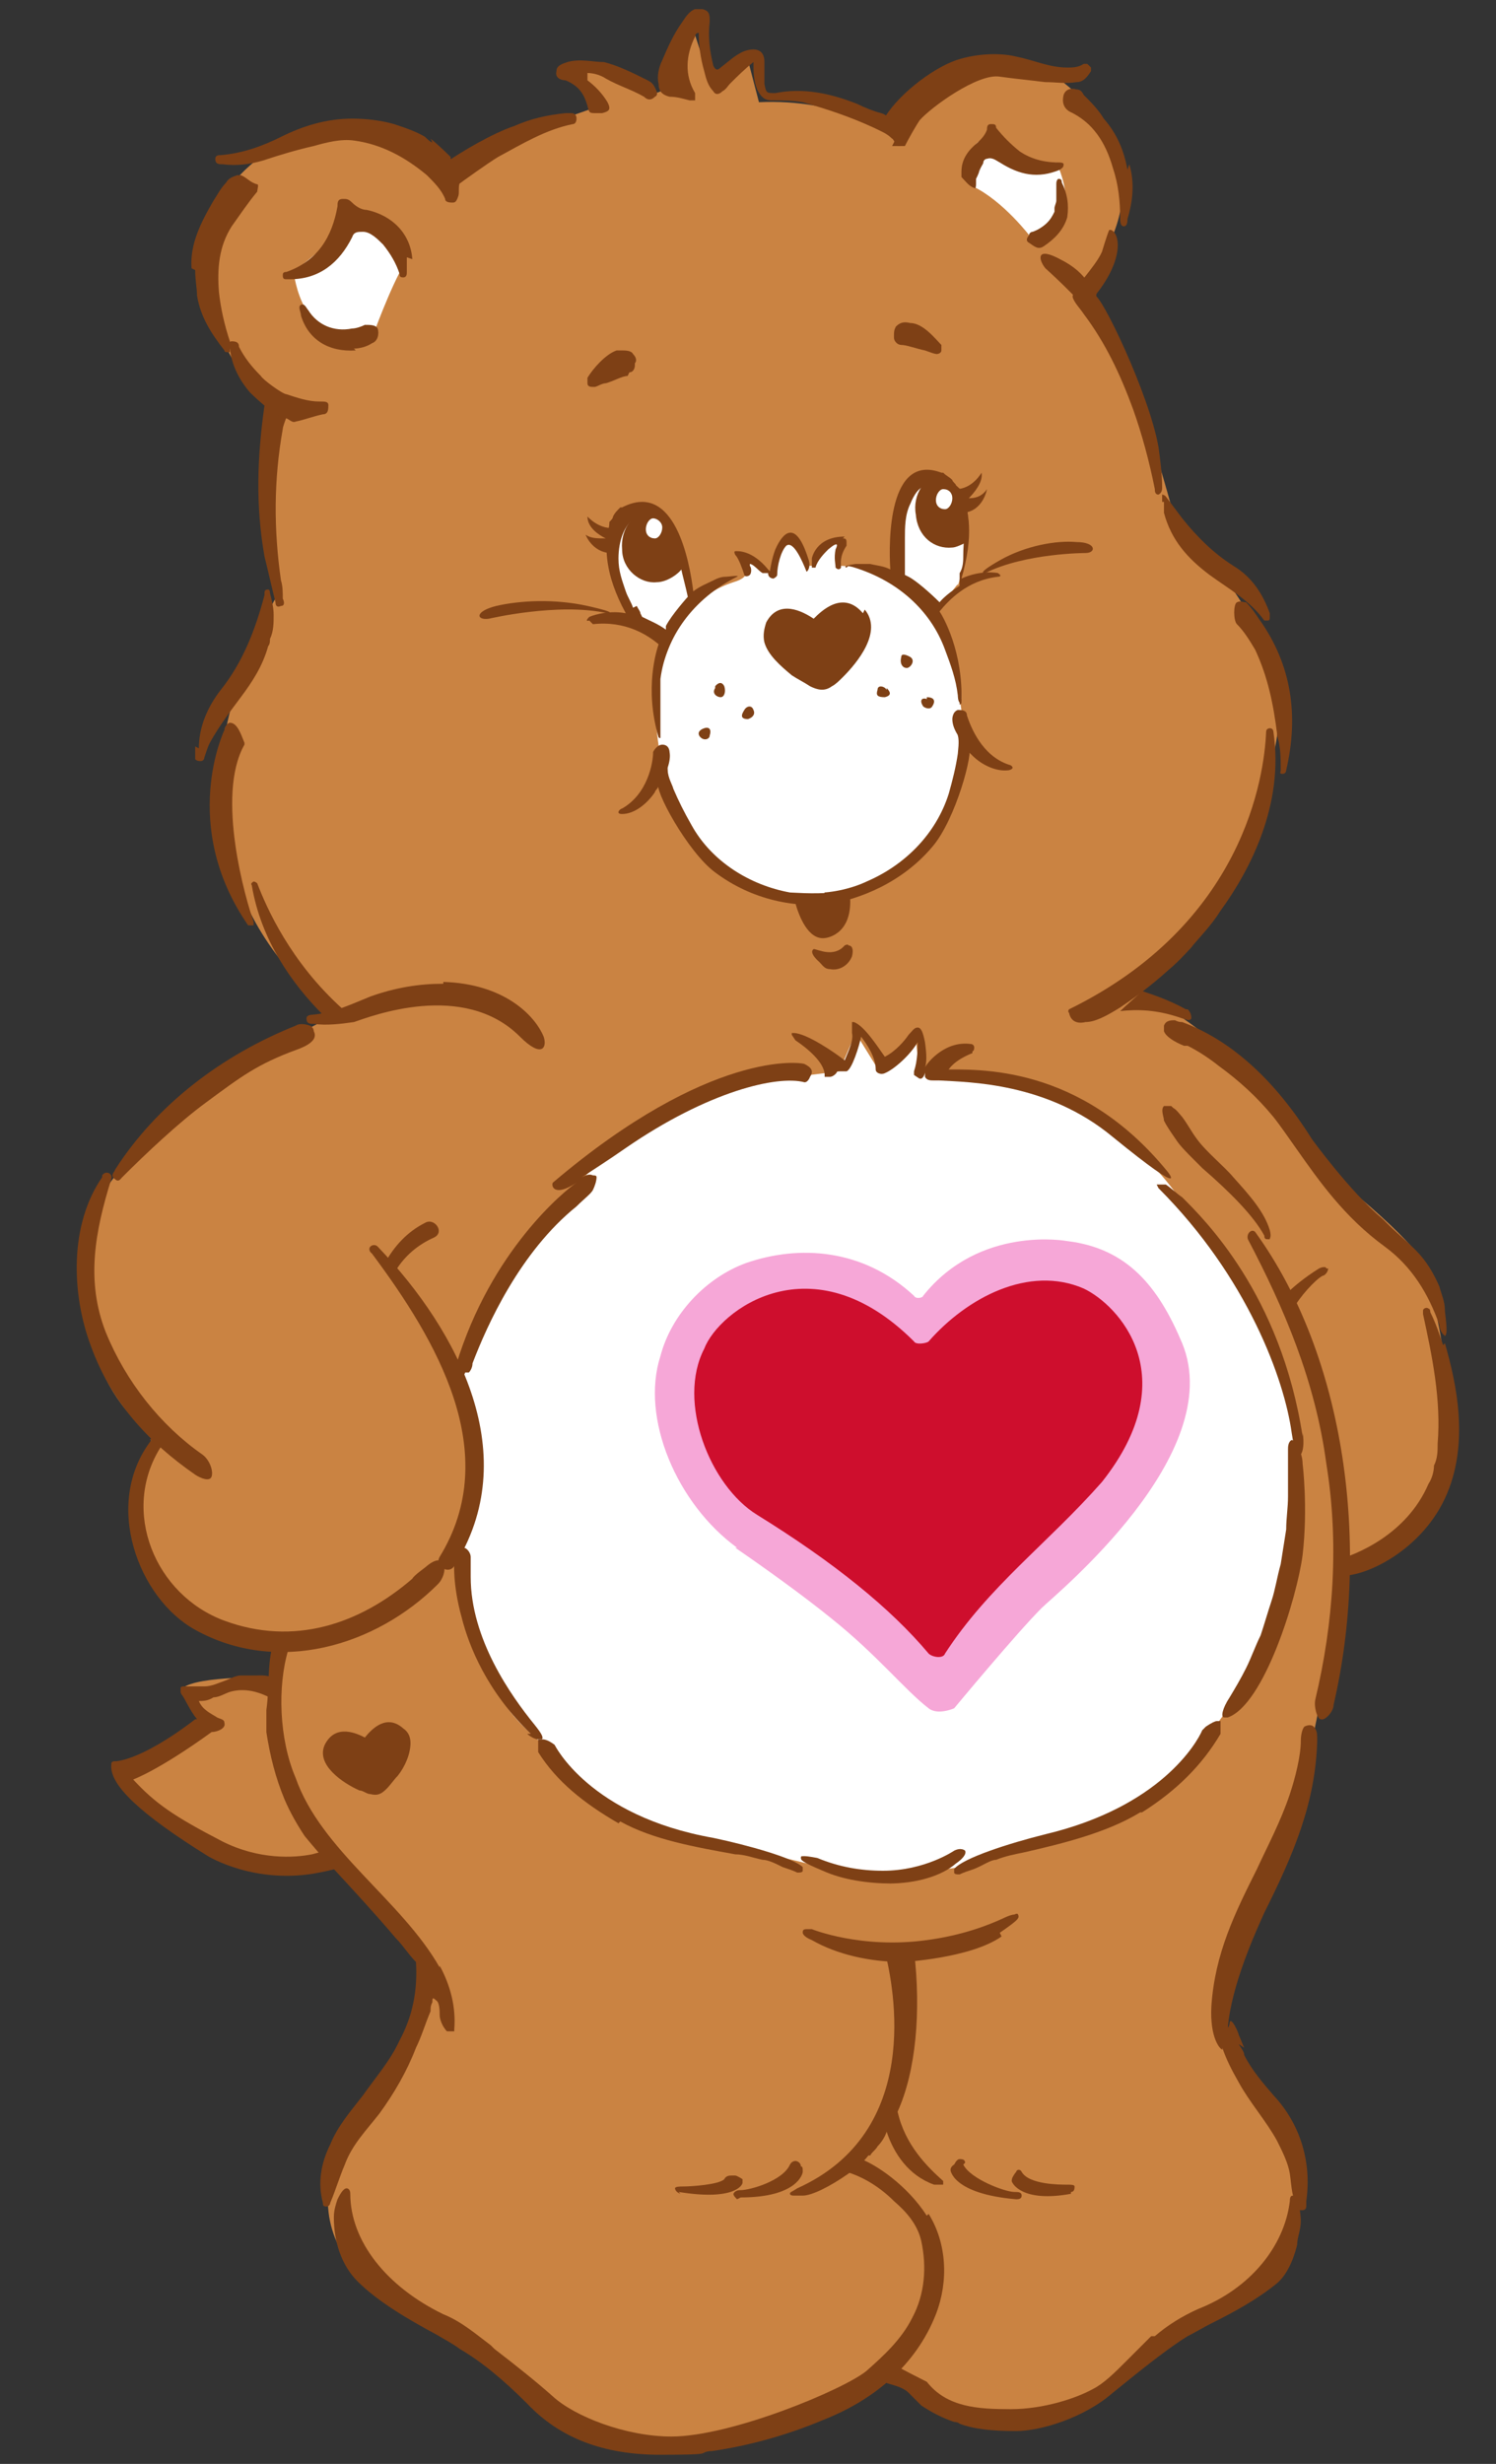 <?xml version="1.0" encoding="UTF-8"?>
<svg id="_レイヤー_1" data-name="レイヤー_1" xmlns="http://www.w3.org/2000/svg" version="1.1" viewBox="0 0 82 135">
  <rect x="0" y="0" width="82" height="135" fill="#333333" stroke="none"/>
  <!-- Generator: Adobe Illustrator 29.0.0, SVG Export Plug-In . SVG Version: 2.1.0 Build 186)  -->
  <defs>
    <style>
      .st0 {
        fill: #ce0e2d;
      }

      .st1 {
        fill: #fff;
      }

      .st2 {
        fill: #7e4015;
      }

      .st3 {
        fill: #f6a7d7;
      }

      .st4 {
        fill: #ca8342;
      }
    </style>
  </defs>
  <path class="st4" d="M78.1,69.3s-.4-1.2-5.3-5.1c0,0-2.1-4.7-6.5-7.3-1.9-1.6-4.1-2.7-4.3-2.7,0,0,7.7-6.2,8.2-15.8,0,0,.4-3.1-5.9-10.3,0,0-3.2-12-5.1-12.4,0,0,6.2-6.2-1.6-11.7,0,0-6.1-2.3-8.3,2.2l-.8,1s-2.5-1.8-6.9-1.6l-.6-2.3-1.9,1.7-1.3-4s-1.8,2.5-1.4,3.8c0,0-.2.5-1.1.2-.9-.3-3.5-1.6-4.3-1.1,0,0,1.6,1,1.6,2,0,0-6.9,2.3-8,3.7,0,0-7.9-6.8-13.3,2.5,0,0-.8,7.2,3.9,10.2,0,0-1.4,4.4,0,10.3,0,0-1.4,2.4-2.4,5.7-1.3,4.2-1.5,11.7,5.6,17.3-3.5,1.7-14.7,7.7-14.1,14.5,0,0,.4,6.1,4.1,8.5,0,0-4.2,9.8,6.9,11l-.3,2.3s-4.2-.1-5,.6l1.5,1.6-5.3,3s5.8,7.4,11.9,4.5c0,0,4.1,3.6,5.2,6.5.7,1.9-.7,4.4-2.6,6.7,0,0-6,5.6-.2,10.7,0,0,8.7,4.6,10.5,7.5,0,0,7.3,3.8,17.2-3,0,0,3.2,1.7,5.4,2.2,0,0,5.8.9,9.1-3.2,0,0,7.5-3.5,7.9-6.2.4-2.6,2.7-4.1-3.1-10.2,0,0-2.3-1.6,3.7-13l.7-4.1s1.6-7.6,1.7-9.9c0,0,8.9-.8,4.5-16.1Z"/>
  <g>
    <path class="st1" d="M19.3,12.3s-2,1.6-3.2,2.6c0,0,.4,4.4,4.3,3.6,0,0,1-2.8,1.8-4.1,0,0-1.1-3.3-2.9-2.2Z"/>
    <path class="st1" d="M53.3,10.1c-.5-.6-.4-2.5,1.1-2.6,0,0,1.4,2,3.5,1.4,0,0,1.8,3.5-1.4,4.1,0,0-1.5-2-3.2-2.8Z"/>
    <path class="st1" d="M71.1,78.8c-.1-3-2.4-8.3-5.1-11.4-1.3-1.5-1.9-2.9-4-4.6-6.2-5-11.2-4-11.2-4h-.4c0,.1-.2-1.9-.2-1.9l-2,1.8-1.3-2.1-.9,2.1-1.6.2-1.7-.2c-5.2,1-8.4,3.6-10.8,5.9-3,2.9-4.4,5.5-4.4,5.5-1.1,1.6-2.1,3.2-2.2,5.5,0,1.6.7,3.7.7,5.5,0,1.4-.6,2.8-.6,4.1,0,2.6.7,5.2,1.9,7.5.9,1.8,2.1,2.4,3.3,3.7,3.6,3.9,9,4.7,9,4.7,0,0,4.8.9,6.3,1.5.7.2,2.1,0,3.2.2,1.3,0,2.3-.4,3.7-.5,2.6-.8,5.4-1.7,5.4-1.7,4.6-1.1,6.1-3.2,7.4-4.8,1.5-1.7,2.3-3.1,2.3-3.1.7-1.5,2-4,2.4-5.9.9-3.9.7-8,.7-8Z"/>
  </g>
  <g>
    <path class="st3" d="M40.3,84.8c1.6,1.1,3.7,2.6,5.3,3.9,2.5,2,4,3.9,5.3,4.9.5.4,1.4,0,1.4,0,0,0,3.4-4.1,4.8-5.5.7-.7,10.2-8.4,7.7-14.5-1.3-3.1-3-5.2-6.3-5.6,0,0-4.8-.9-7.9,3,0,.1-.4.2-.5,0-2.8-2.6-6.3-2.8-9.2-1.8-2.2.8-4.1,2.8-4.7,5.1-1.1,3.4.9,8.1,4.2,10.5Z"/>
    <path class="st0" d="M38.6,73.9c-1.5,2.9.3,7.5,2.9,9.1,4.2,2.6,7.3,5.1,9.4,7.6.2.2.8.3.9,0,2.4-3.7,5.6-6,8.6-9.4,4.6-5.8.9-9.7-1-10.6-3-1.3-6.4.5-8.5,2.9-.1.1-.7.2-.8,0-5.6-5.6-10.7-1.7-11.5.4Z"/>
  </g>
  <path class="st2" d="M17.8,95.6c-.5,1.1,1,2.1,1.9,2.5.2,0,.4.2.6.2.4.1.6,0,.9-.3.2-.2.4-.5.6-.7.4-.5.7-1.2.7-1.8,0-.3-.1-.6-.4-.8-.9-.8-1.7,0-2.1.5-.4-.2-1.6-.8-2.2.4Z"/>
  <g>
    <path class="st2" d="M10.9,41c0-1.2.5-2.3,1.2-3.2,1.2-1.5,1.9-3.3,2.4-5.2,0,0,0,0,0-.1,0-.1,0-.2.2-.2.1,0,.1.2.1.2.1.4.2.8.2,1.2,0,.4,0,.9-.2,1.3,0,.1,0,.3-.1.4-.3,1.1-.9,2-1.5,2.8-.6.8-1.2,1.6-1.7,2.5-.1.2-.2.5-.3.8,0,0,0,.2-.2.2-.1,0-.2,0-.3-.1,0-.2,0-.5,0-.7Z"/>
    <path class="st2" d="M48.9,8c.1,0,.3,0,.4,0,0,0,.1,0,.2-.1,0-.2,0-.3.1-.5-.4-.5-.9-1.1-1.3-1.2-.4-.1-.9-.3-1.3-.5-1.5-.6-3-.9-4.5-.6-.5,0-.5,0-.6-.5,0-.4,0-.8,0-1.2,0-.7-.5-.8-1.1-.6-.5.2-.9.6-1.3.9-.2.2-.3.1-.4-.1-.2-.8-.3-1.6-.2-2.4,0-.4,0-.6-.4-.7-.1,0-.3,0-.4,0-.3.1-.5.4-.7.7-.5.7-.8,1.4-1.1,2.1-.2.4-.3.9-.2,1.3,0,.4.2.6.6.7.4,0,.7.1,1.1.2.1,0,.2,0,.3,0,0-.1,0-.2,0-.4-.6-1-.5-2.1,0-3.1,0,0,0-.2.2-.2,0,.7.1,1.4.3,2.1.1.4.2.8.5,1.1.1.2.3.2.5,0,.2-.1.3-.3.4-.4.4-.4.8-.8,1.3-1.2,0,.5,0,1,.2,1.5.2.4.4.6.8.6.6,0,1.1,0,1.7.1,1.4.4,2.6.8,3.9,1.4.4.2.7.3,1,.6,0,0,.1,0,.2,0Z"/>
    <path class="st2" d="M59.6,3.5c0,0-.2,0-.2,0-.3.2-.6.2-.9.2-1,0-1.8-.4-2.8-.6-.8-.2-2.1-.2-3.3.2-1.4.5-3.3,2-4,3.3.2.5.5,1,.8,1.4,0,0,.2,0,.3,0,0,0,.1,0,.1,0,.2-.4.6-1.1.8-1.4.6-.7,3.2-2.6,4.4-2.4.7.1,1.7.2,2.5.3.6,0,1.1.1,1.7,0,.4,0,.6-.3.8-.6,0,0,0-.2,0-.2Z"/>
    <path class="st2" d="M23.7,7.8c-.1,0-.3-.2-.4-.3-.5-.3-1.1-.5-1.7-.7-.7-.2-1.5-.3-2.3-.3-1.4,0-2.7.4-3.9,1-1,.5-2.1.9-3.3,1-.1,0-.3,0-.3.2,0,.3.2.3.4.3.8.1,1.5,0,2.2-.2.9-.3,1.9-.6,2.8-.8.7-.2,1.5-.4,2.2-.3,1.5.2,2.8.9,4,1.9.4.4.8.8,1,1.3,0,.2.3.2.4.2.1,0,.2,0,.3-.3.1-.2,0-.5.1-.8,0-.5-.2-1-.5-1.3,0,0,0,0,0-.1,0,0,0,0,0,0,0,0-.7-.7-1.1-1Z"/>
    <path class="st2" d="M31.3,6.2c0,0-.2,0-.3,0-1,.1-1.9.3-2.8.7-1.2.4-2.9,1.4-3.9,2.1.4.3.4.9.7,1.2.4-.3,1.8-1.3,2.3-1.6,1.3-.7,2.6-1.5,4.1-1.8.1,0,.2-.1.2-.3,0-.2-.1-.3-.3-.3Z"/>
    <path class="st2" d="M14.5,22c0,0,0,.1,0,.2-.4,2.8-.5,5.5,0,8.3.2.8.4,1.7.6,2.5,0,.2.1.3.3.2.2,0,.2-.2.1-.4,0-.3,0-.7-.1-1-.4-2.8-.4-5.5.1-8.3,0-.2.5-1.4.6-1.5-.5-.3-1.3.3-1.7,0Z"/>
    <path class="st2" d="M17.7,22c0,0-.1,0-.2,0-.6,0-1.2-.2-1.8-.4-.2,0-1.3-.8-1.4-1-.5-.5-.9-1-1.2-1.6,0-.2-.1-.3-.4-.3-.2,0-.2.3-.1.4.1.9.5,1.7,1.1,2.4,0,0,1.3,1.3,1.9,1.4.2,0,.4.3.6.2.5-.1,1-.3,1.5-.4.3,0,.3-.3.3-.5,0-.2-.2-.2-.4-.2Z"/>
    <path class="st2" d="M60,16.2c.3-.2,3,5.4,3.5,8.3.1.7.2,1.5.2,2.2,0,.1,0,.3-.2.4-.2,0-.2-.2-.2-.3-.3-1.5-.7-3-1.2-4.4-.7-1.9-1.5-3.6-2.7-5.2-.2-.3-.5-.6-.6-.9-.1-.4,1.2-1.6,1.6-2.5,0,0,.3-1,.4-1.2,0,0,.1,0,.1,0,.5.2.7,1.6-.8,3.5,0,0,0,.2-.1.3,0,0,0,0,0,0Z"/>
    <path class="st2" d="M10.5,14.7c-.1-1.3.5-2.5,1.2-3.7.2-.3.4-.7.7-1,.1-.2.3-.3.6-.4,0,0,.1,0,.2,0,.3.1.5.4.9.5.1,0,0,.3,0,.4-.5.6-.9,1.2-1.4,1.9-.7,1.1-.8,2.3-.7,3.6.1.9.3,1.8.6,2.7,0,0,0,.1,0,.2,0,.1,0,.3,0,.4-.2,0-.3,0-.3-.1-.7-.9-1.3-1.8-1.5-3,0-.4-.1-.8-.1-1.4Z"/>
    <path class="st2" d="M22.3,14.1c0,.3,0,.5,0,.8,0,.1,0,.3-.2.3-.2,0-.2-.1-.2-.2-.2-.6-.5-1.1-.9-1.6-.3-.3-.7-.7-1.1-.7-.3,0-.5,0-.6.3-.7,1.4-1.8,2.3-3.4,2.3,0,0-.1,0-.2,0-.1,0-.2,0-.2-.2,0-.1,0-.2.2-.2,1.7-.6,2.5-1.9,2.8-3.6,0-.2,0-.4.3-.4.2,0,.3,0,.5.2.2.2.5.4.8.4,1.4.3,2.4,1.3,2.5,2.7Z"/>
    <path class="st2" d="M70,40.2c-.2-1.6-.5-3.1-1.2-4.6-.3-.5-.6-1-1-1.4-.2-.2-.2-1.1,0-1.2.2-.1.3,0,.5,0,.3.3.5.6.7.9,1.8,2.5,2.2,5.3,1.5,8.3,0,0,0,.2-.2.2-.2,0-.1-.1-.1-.2,0-.6,0-1.3-.2-1.9Z"/>
    <path class="st2" d="M63.7,27.5c0,0,0-.1,0-.2,0,0,0-.2,0-.2,0,0,.1,0,.2.1.3.4.6.8.9,1.2.8,1,1.7,1.9,2.8,2.6,1,.6,1.6,1.5,2,2.6,0,0,0,.1,0,.2,0,.1,0,.2-.1.2-.1,0-.2,0-.2,0-.8-1.1-1.9-1.7-3-2.5-1.2-.9-2.1-1.9-2.5-3.4,0-.1,0-.2,0-.3,0-.1,0-.2,0-.3,0,0,0,0,0,0Z"/>
    <path class="st2" d="M32.2,4.4c.4.3.8.7,1.1,1.2.2.4.1.5-.3.6-.1,0-.2,0-.3,0-.4,0-.4,0-.5-.4-.2-.7-.5-1.1-1.2-1.4-.2,0-.6-.1-.5-.5,0-.3.3-.4.6-.5.7-.2,1.4,0,2,0,.8.2,1.6.6,2.4,1,.2.1.3.2.4.4.1.2.2.4,0,.5-.2.2-.4.2-.6,0-.7-.4-1.4-.6-2.1-1-.3-.2-.7-.3-1-.3Z"/>
    <path class="st2" d="M61.9,9c.3,1,.2,2-.1,3,0,.1,0,.4-.2.4-.2,0-.2-.3-.2-.4,0-1-.1-1.9-.4-2.8-.4-1.4-1.1-2.5-2.4-3.1-.3-.2-.4-.5-.3-.9.1-.3.4-.4.7-.3.2,0,.3.1.4.3.4.4.8.8,1.1,1.3.7.8,1.1,1.7,1.3,2.8Z"/>
    <path class="st2" d="M53.7,9.2c0,.2-.1.4-.2.6,0,0,0,.2,0,.3,0,0,0,.3-.1.2-.3-.1-.5-.4-.7-.6,0,0,0-.2,0-.3,0-.7.4-1.2.9-1.6.2-.2.4-.4.5-.7,0-.1,0-.3.2-.3.2,0,.3,0,.3.2.4.5.8.9,1.3,1.3.6.4,1.3.6,2.1.6.1,0,.3,0,.3.1,0,.2-.1.2-.2.3-1.2.5-2.2.3-3.3-.4-.2-.1-.4-.3-.7-.2-.1,0-.2.1-.2.2,0,.1-.2.3-.2.5Z"/>
    <path class="st2" d="M19.5,19.2c-1.5.1-2.6-.6-3-1.9,0-.2-.2-.5,0-.6.2-.1.3.2.4.3.5.8,1.4,1.2,2.4,1,.2,0,.5-.1.7-.2.3,0,.6,0,.7.2.1.3,0,.7-.3.8-.3.2-.7.3-1,.3Z"/>
    <path class="st2" d="M57.8,11.4c0-.1.1-.3.1-.4,0-.2,0-.4,0-.6,0,0,0-.2,0-.3,0-.1,0-.2.1-.3.1,0,.2,0,.2.2.3.6.4,1.2.3,1.9-.2.7-.7,1.2-1.3,1.6-.3.2-.5,0-.8-.2-.2-.1-.1-.3,0-.4,0-.1.1-.2.2-.2.3-.1.6-.3.8-.5.2-.2.3-.4.4-.6Z"/>
    <path class="st2" d="M18.1,101.3s0,0,0,0c-.3.1-.6.2-1,.3-1,.2-2.9.3-4.9-.7-2.7-1.4-3.7-2.1-4.9-3.4,0,0,1.4-.5,4.3-2.6.3,0,.8-.2.7-.5,0-.2-.2-.2-.4-.3-.3-.2-.8-.4-1-.9.2,0,.5,0,.8-.2.3,0,.6-.2.9-.3,1.4-.4,2.5.6,2.5.4,0,0,.8-1.4-1-1.3-.2,0-.6,0-.9,0-.3,0-.6.2-.9.3-.3.1-.7.3-1.1.3-.4,0-.8,0-1.1,0-.1,0-.2,0-.2.1,0,0,0,.1,0,.2,0,0,0,.1.1.2.2.3.4.8.8,1.3,0,0,0,0-.1,0-.9.7-2.9,2.1-4.3,2.3h-.1c-.2,0-.2.1-.2.2-.1,1.1,1.6,2.7,5.3,5,0,0,2.6,1.6,6.1.9.5-.1,1-.2,1.5-.4-.2-.3-.4-.7-.7-1Z"/>
    <path class="st2" d="M40.6,120.4s0,0,0,0c0,0,0,0,0,0,3.1,0,3.4-1.3,3.4-1.4,0-.2,0-.3-.1-.3,0,0,0,0,0,0,0-.2-.2-.3-.3-.3,0,0-.2,0-.3.2-.4.9-2.2,1.4-2.7,1.4-.1,0-.3,0-.4.2,0,.1.1.2.2.3Z"/>
    <path class="st2" d="M37.2,120.1s0,0,0,0c0,0,0,0,0,0,3.1.5,3.5-.4,3.5-.5,0,0,0,0,0-.1,0,0,0,0,0-.1,0,0-.3-.2-.4-.2,0,0,0,0,0,0,0,0-.1,0-.2,0-.1,0-.3,0-.4.2-.3.3-1.8.4-2.3.4-.1,0-.4,0-.4.1,0,0,0,.2.3.3Z"/>
    <path class="st2" d="M58.7,120.1h0c.2,0,.2-.2.2-.3,0-.1-.2-.1-.4-.1-.4,0-2.1,0-2.5-.7-.1-.2-.3-.1-.3,0,0,0-.1.1-.2.3,0,0,0,0,0,0,0,0-.1.2,0,.3,0,0,.5,1.1,3.2.6,0,0,0,0,0,0Z"/>
    <path class="st2" d="M52.9,118.5c0-.2-.2-.2-.3-.2-.1,0-.2.1-.3.3,0,0,0,0,0,0,0,0-.2.1-.2.3,0,0,.1,1.3,3.6,1.6,0,0,0,0,0,0,.1,0,.3,0,.3-.2,0-.2-.2-.2-.4-.2-.5,0-2.4-.7-2.8-1.5Z"/>
    <path class="st2" d="M47.7,118.1c.1-.2.3-.3.4-.5.2-.2.4-.5.5-.8.4,1.2,1.2,2.4,2.6,2.9,0,0,.3,0,.3,0s.1,0,.2,0c0-.1,0-.2,0-.2-.9-.8-2.1-2-2.5-3.8,1-2.2,1.3-5.5.9-8.8-.4,0-1.1,0-1.6,0,.5,2,2.1,9.9-4.8,13-.3.2-.4.2-.4.3,0,0,0,.1.2.1s.2,0,.5,0c.5,0,1.5-.5,2.5-1.2.4-.3.8-.6,1.1-1Z"/>
    <path class="st2" d="M50.8,121.4c-1.1-1.7-2.8-2.8-3.6-3.1,0,0-.9.7-.8.7,1,.3,1.9.9,2.6,1.6.7.6,1.3,1.3,1.5,2.2.3,1.4.2,2.9-.5,4.2-.6,1.2-1.6,2.1-2.5,2.9-1.2,1-7.4,3.6-10.7,3.6-2.5,0-5.3-1.1-6.5-2.2-.9-.8-1.9-1.6-3.2-2.6l-.2-.2c-.8-.6-1.6-1.3-2.6-1.7-3.1-1.5-5.1-4-5.1-6.6,0-.2-.1-.3-.2-.3-.2,0-.4.4-.5.6-.1.3-.2.6-.2,1,0,1.3.4,2.6,1.3,3.5,1.1,1.1,2.8,2.1,4.3,2.9.5.3.9.5,1.3.8,1.2.7,2.4,1.7,3.7,3,1.8,1.9,4.2,2.8,7.3,2.8s2-.1,2.7-.2h.1c2.1-.3,4.2-.9,6.1-1.7,2.8-1.1,5.1-3,6.2-5.8.7-1.8.6-3.9-.4-5.5Z"/>
    <path class="st2" d="M71.1,120.5c0,0-.1-.2-.2-.2s-.2,0-.2.3c-.3,2.5-2.2,4.8-5,5.9-.9.4-1.7.9-2.4,1.5h-.2c-.5.5-.9.9-1.4,1.4-.6.6-1.2,1.2-1.8,1.5-.9.5-2.7,1.1-4.5,1.1s-3.5-.1-4.6-1.5c-.4-.2-1.2-.6-2.1-1.1-.3.3-.6.5-1,.7,0,0,.5.2.5.3.2,0,.4.2.5.2.3.1.8.2,1.1.5.2.2.5.5.7.7.6.4,1.2.7,1.8.9,0,0,.2,0,.3.1.8.3,1.8.4,3.1.4s3.7-.7,5.3-2.1c1-.8,2.8-2.3,4.1-3.1.4-.2.9-.5,1.3-.7,1.2-.6,2.5-1.3,3.6-2.2.7-.6,1-1.7,1.1-2.1,0-.4.2-.8.2-1.3,0-.4-.1-1.1-.3-1.4Z"/>
    <path class="st2" d="M54.8,105.9c1-.7,1.1-.8,1-1,0,0,0-.1-.2,0-.2,0-.6.2-.6.2-1.3.6-2.7,1-4.2,1.2-3.6.5-6.3-.6-6.3-.6,0,0,0,0,0,0-.1,0-.3,0-.3,0-.2,0-.2.1-.2.2,0,0,0,.2.5.4,1.4.8,3.2,1.2,5,1.2,0,0,3.7-.2,5.4-1.4Z"/>
    <path class="st2" d="M68.2,112.2c-.1-.2-.2-.5-.3-.7,0-.1-.4-1-.5-.7,0,0,0,.2-.1.3.2-2.4,1.6-5.4,2-6.3,1.6-3.2,2.8-6,2.9-9.4,0-.4,0-.6-.2-.8-.1-.1-.3-.1-.5,0-.1.1-.2.4-.2.8,0,.8-.3,2-.6,2.9-.5,1.5-1.2,2.8-1.8,4.1-1.2,2.4-2.3,4.6-2.5,7.5-.1,1.8.5,2.4.6,2.4,0,0,0,0,0,0s0,0,0,0c0,0,0,0,0-.1,0,0,0,0,0,0,.2.6.5,1.2.9,1.9.6,1.1,1.5,2.1,2.1,3.2.3.6.6,1.2.7,1.8.1.7.1,1.4.5,2,0,0,0,0,.2,0,0,0,.2,0,.2-.2,0,0,0-.2,0-.3.3-2.1-.3-4.2-1.8-5.8-.6-.7-1.2-1.4-1.6-2.2,0-.2-.2-.4-.3-.6Z"/>
    <path class="st2" d="M79.2,73.2c.2-.1,0-1.2,0-1.4,0-.5-.2-.9-.3-1.3-.3-.7-.7-1.4-1.3-2-.5-.5-1.1-1-1.6-1.5,0,0-.2-.2-.2-.2-1.8-1.5-3.9-4.4-3.9-4.4h0c-2-3.2-4.4-5.4-7.1-6.4-.1,0-.2,0-.4-.1-.2,0-.5,0-.6.3,0,0,0,.2,0,.3.1.3.6.6,1.1.8,0,0,.2,0,.2,0,.6.3,1.2.7,1.7,1.1,1.1.8,2.1,1.7,3,2.8.4.5.8,1.1,1.3,1.8,1.2,1.7,2.6,3.7,4.8,5.3,1.5,1.1,2.4,2.6,3,4.3,0,.2.1.4.2.5,0,0,0,0,0,0,0,0,0,0,0,0,0,0,0,0,0,0Z"/>
    <path class="st2" d="M79.1,73.7c-.2-.6-.4-1.2-.7-1.8,0,0,0-.2-.1-.2-.1-.1-.3,0-.3.1,0,0,0,.2,0,.2.5,2.3,1,4.7.8,7.1,0,.4,0,.8-.2,1.2,0,.3-.1.7-.3,1-1.2,2.8-4,3.9-5.1,4.2,0,.4,0,.4,0,.8,1.3.3,4.6-1.2,6-4.2,1.4-3,.6-6.4,0-8.5Z"/>
    <path class="st2" d="M65.3,51.9c.5-.6,1.1-1.2,1.6-2,1.6-2.2,3.5-5.8,2.9-9.8,0,0,0-.2-.2-.2,0,0-.2,0-.2.2-.1,2.4-1.2,10.5-10.8,15.2,0,0-.1.1,0,.2.1.5.5.6.9.5h0c.5,0,1.1-.3,1.9-.8.6-.4,1.6-1.1,2.7-2.1.5-.4,1.3-1.3,1.3-1.3Z"/>
    <path class="st2" d="M13.9,50.7s0,0-.1,0c0,0-.1,0-.2,0-3.8-5.5-1.3-10.7-1.3-10.7,0-.2.2-.4.3-.4.4,0,.6.6.8,1.1,0,0,0,0,0,.1-1.6,2.8.1,8.6.5,9.7,0,0,0,0,0,.1Z"/>
    <path class="st2" d="M17.8,55.6c.3-.1.7-.1,1-.3-2.9-2.6-4.2-5.6-4.7-6.9,0,0-.1-.1-.2-.1,0,0-.2.1-.1.2.5,3,2.2,5.4,3.9,7.1,0,0,0,0,.1,0Z"/>
    <path class="st2" d="M28.9,95c.1.1.4.3.6.3,0,0,.1,0,.2,0,.1-.1,0-.3-.4-.8-1.3-1.6-3.5-4.7-3.5-8.1h0c0-.7,0-1,0-1.1h0c0-.2-.2-.5-.4-.5,0,0,0,0,0,0-.3,0-.5.4-.5.8,0,0-.1,1.2.4,3,.4,1.6,1.4,4.1,3.8,6.4Z"/>
    <path class="st2" d="M34,99.8c1.8,1,4.1,1.4,6.3,1.8.5,0,1,.2,1.5.3.3,0,.7.2,1.1.4.3.1.6.2.8.3,0,0,0,0,.1,0,0,0,.2,0,.2-.1,0,0,0-.2,0-.2-.5-.5-3-1.2-4.9-1.6-6.8-1.2-8.7-5.1-8.7-5.1,0,0,0,0,0,0-.4-.3-.6-.3-.7-.3,0,0-.1,0-.2,0,0,.1,0,.2,0,.4,0,0,0,0,0,.1,0,0,0,.2,0,.2,1,1.6,2.5,2.8,4.4,3.9Z"/>
    <path class="st2" d="M53.3,57.7c-.5.2-1.3.6-1.5,1.3,0,0,0,.2-.2.2,0,0-.2,0-.4,0-.2,0-.4,0-.5-.2,0,0,0-.2,0-.3,0,.3-.2.4-.2.4,0,0,0,0-.1,0l-.3-.2c0,0,0,0,0-.2.2-.6.2-1.3.2-1.6-.4.7-1.3,1.5-1.8,1.7-.2.1-.5,0-.5-.2,0-.7-.5-1.4-.8-1.8-.1.5-.5,1.8-.8,1.9-.1,0-.4,0-.5,0-.1.2-.3.3-.4.3-.1,0-.2,0-.3,0,0,0,0,0,0-.1,0-.7-1-1.5-1.6-1.9,0,0,0,0,0,0l-.2-.3s0,0,0-.1c0,0,0,0,.1,0,.7,0,2.3,1.1,2.8,1.5.2-.5.5-1.1.4-1.5,0-.4,0-.5,0-.6,0,0,0,0,.1,0,0,0,0,0,0,0,.6.2,1.4,1.5,1.7,1.9.6-.3,1.1-.9,1.3-1.2.2-.2.3-.4.5-.4.2,0,.3.3.4.8.1.7.1,1.1,0,1.4,0-.1,1-1.5,2.5-1.3,0,0,.2,0,.2.2,0,0,0,.2-.1.2Z"/>
    <path class="st2" d="M72.7,69.5c0-.1-.2-.1-.4,0,0,0,0,0,0,0,0,0,0,0,0,0-.8.5-1.4,1-1.8,1.4.2.3.3.5.4.8.3-.6,1.2-1.6,1.6-1.8.1,0,.3-.2.3-.4Z"/>
    <path class="st2" d="M65,55.3s0,0,0,0c0,0,0,0,0,0-.9-.5-1.8-.8-2.4-1-.3.3-.9.8-1.2,1.1.9-.1,2-.1,3.4.4.1,0,.4.2.5,0,0-.1,0-.3-.2-.5Z"/>
    <path class="st2" d="M25.5,75.2c0,0-.3.8-.5.1,0-.2,0-.4,0-.5,1.9-6.3,6-9.6,6.6-10-1.2.8-1.4.2-1.3,0,8.6-7.3,13.6-6.6,13.8-6.5.4.2.5.4.3.7,0,0-.1.3-.3.3-1.5-.4-5.3.5-9.8,3.6-1,.7-1.8,1.2-2.4,1.6.2-.1.4-.2.6-.1.1,0,.2,0,.2.1,0,0,0,0,0,0,0,.2-.1.5-.2.7h0c-.1.2-.5.5-.9.9h0c-3.1,2.5-4.9,6.5-5.7,8.6,0,.2-.1.4-.2.5Z"/>
    <path class="st2" d="M24.3,53.9c-1.3,0-2.6.2-4,.7-1,.4-2,.9-3.2,1,0,0-.3,0-.3.2,0,.3.2.3.4.3.7.1,1.5,0,2.2-.1.9-.3,6-2.3,9.1.8,1.2,1.2,1.5.6,1.3,0-.5-1.2-2.2-2.9-5.5-3Z"/>
    <path class="st2" d="M17.2,56.5c0,0,0-.2-.2-.3,0,0-.5-.2-.8,0-4,1.6-7.6,4.3-9.9,7.9,0,.1-.3.3,0,.5.2.2.3,0,.4-.1,1.3-1.3,3.1-3,4.6-4.1,1.9-1.4,2.8-2.1,5-2.9,1.1-.4,1-.8.9-1Z"/>
    <path class="st2" d="M5.6,64.5c-1.8,2.6-1.7,6.4-.6,9.3,1.1,3,3.1,5.2,5.7,7,.3.2.8.4.9.1.1-.3-.1-.9-.5-1.2-2.3-1.6-4.2-4-5.3-6.7-1.1-2.8-.6-5.5.3-8.4.1-.3-.3-.5-.5-.2h0Z"/>
    <path class="st2" d="M21.7,69.6c.5-.8,1.2-1.4,2.1-1.8.6-.3,0-1.1-.5-.8-1,.5-1.7,1.3-2.2,2.2-.2.4.4.8.7.4h0Z"/>
    <path class="st2" d="M20.4,68.7c3.5,4.7,7.2,10.9,3.7,16.6-.3.5.5,1,.8.5,3.8-6,.3-12.8-4.2-17.5-.2-.2-.6,0-.4.3h0Z"/>
    <path class="st2" d="M8.3,78.9c-2.7,3.5-.7,8.7,2.4,10.4,4.5,2.5,9.9.9,13.3-2.5.6-.6.5-1.9-.6-1-.1.1-.7.5-.8.7-2.9,2.5-6.5,3.7-10.3,2.3-3.8-1.4-5.7-6-3.5-9.5.2-.3-.3-.8-.6-.4h0Z"/>
    <path class="st2" d="M59.8,17.4c.4.5,1.1.1.7-.5-.7-1-.8-1.9-2.4-2.7-1.3-.7-1.2,0-.8.5,0,0,1.9,1.7,2.5,2.6Z"/>
    <g>
      <path class="st2" d="M15,89.6s0,0,0,0c0,0,0,0,0,0Z"/>
      <path class="st2" d="M16.1,89.7c.2,0-.2,0,0,0h0Z"/>
      <path class="st2" d="M24.1,107.8c-2.1-3.7-6.5-6.4-7.9-10.4-.9-2.1-1-5-.4-7,0-.3.1-.6.3-.7-.3,0-1,0-1,0-.5,1.2-.3,2.6-.5,4,0,0,0,.6,0,1.2.2,1.3.5,2.5,1,3.7.3.7.7,1.4,1.1,2,.5.6,1,1.2,1.5,1.7,1.2,1.3,2.4,2.6,3.5,3.9.4.4.7.9,1.1,1.3.1,1.6-.2,3-.9,4.3-.5,1.1-1.3,2-2,3-.7.9-1.4,1.7-1.8,2.7-.5,1-.7,2.1-.4,3.2,0,.1,0,.2.2.2.1,0,.2-.1.2-.2.3-.7.5-1.4.8-2.1.4-1.1,1.2-1.9,1.9-2.8.8-1.1,1.5-2.3,2-3.6.3-.6.5-1.3.8-2,0-.2,0-.3.1-.5,0-.2,0-.3.2-.1.2.1.2.6.2.8,0,.3.2.7.4.9.1,0,.3,0,.4,0,0,0,0,0,0-.1.1-1.2-.2-2.4-.8-3.5Z"/>
    </g>
    <path class="st2" d="M67.1,94.1c-.2,0-.1-.5.3-1.1.3-.5.6-1,.9-1.6.3-.6.5-1.2.8-1.8.2-.6.4-1.3.6-1.9.2-.6.3-1.3.5-2,.1-.6.2-1.3.3-1.9,0-.6.1-1.2.1-1.8,0-.5,0-1,0-1.5,0-.1,0-.3,0-.4,0-.1,0-.3,0-.4,0-.1,0-.2,0-.3,0-.1,0-.4.2-.5,0,0,0,0,0,0,.2,0,.6.7.6,1.3,0,0,.3,2.4,0,5-.3,2.3-2.1,8.2-4.1,8.9Z"/>
    <path class="st2" d="M71.4,78.5c.2,1.1-.3,2.1-.6,0-.4-2.9-2.4-8.5-7.3-13.4,0,0-.1-.2-.1-.2,0,0,0,0,.2,0,0,0,.2,0,.3,0,.3.2.6.5.9.7,1.2,1.2,5.4,5.3,6.6,13.1Z"/>
    <path class="st2" d="M61,62.3c-3.6-3-7.9-3-9.5-3.1.2-.4,0-.2.2-.6,1.9,0,7.5-.3,12.3,5.6,0,0,1.3,1.6-3-1.9Z"/>
    <path class="st2" d="M62.5,99.3c-1.8,1.1-4.2,1.7-6.4,2.2-.5.1-1,.2-1.5.4-.3,0-.7.3-1.2.5-.3.1-.6.2-.8.3,0,0,0,0-.1,0,0,0-.2,0-.2-.1,0,0,0-.2,0-.2.5-.6,3-1.4,5-1.9,6.3-1.5,8.3-5,8.6-5.7,0,0,.2-.2.2-.2.3-.2.5-.3.6-.3,0,0,.1,0,.2,0,0,0,0,.2,0,.4,0,0,0,0,0,.1,0,0,0,.2,0,.2-1,1.7-2.4,3.1-4.3,4.3Z"/>
    <path class="st2" d="M64.3,60.7c.2.1.4.4.5.5.3.4.5.8.8,1.2.5.7,1.5,1.5,2,2.1.9,1,1.7,1.9,2,2.9.1.4,0,.4,0,.5,0,0,0,0-.1,0-.1,0-.2,0-.2-.2-.6-1.1-1.9-2.4-3.4-3.7l-.5-.5c-.3-.3-.7-.7-.9-1-.2-.3-.5-.7-.7-1.1,0-.2-.2-.6,0-.8,0,0,0,0,0,0,.1,0,.3,0,.4,0Z"/>
    <path class="st2" d="M68.8,67.5c5,6.9,6.3,17.3,4.3,25.9,0,.4-.5.9-.7.8-.2,0-.4-.7-.3-1.1,1-4.2,1.3-8.6.6-12.9-.6-4.5-2.3-8.5-4.3-12.3-.1-.3.2-.6.4-.4h0Z"/>
    <path class="st2" d="M48.7,103.2c1.5,0,2.9-.4,3.7-1.1.3-.2.6-.5.5-.7,0,0-.2-.2-.6,0,0,0,0,0,0,0,0,0-1.6,1.1-3.9,1.1-1.2,0-2.4-.2-3.6-.7,0,0-.5-.1-.7-.1-.2,0-.2,0-.2.1,0,.1,0,.2,1.2.7,1.1.5,2.5.7,3.8.7h0Z"/>
  </g>
  <g>
    <g>
      <path class="st1" d="M52.5,32.1s1.4-4.3-.2-5.5c-1.6-1.2-3.8,0-2.8,5.1l1.8,1.8,1.2-1.5Z"/>
      <path class="st1" d="M36.5,35l1.4-2.1s-.2-6.5-3.5-4.6c0,0-1.7,1.1.4,5.5,0,0,1,.5,1.8,1.2Z"/>
      <path class="st1" d="M52.7,38.3s0-7.1-6.7-7.3v-1.4c-.1,0-1,.5-1,.5l-.4.9h-.3c0,0-.5-1.6-1.2-1.4-.3,0-.7,1.9-.7,1.9,0,0,0,0-.5-.3-.5-.3-1.1-.9-1.5-.7,0,0,0,0,.3.4.2.3.5.7-.5,1-.9.3-3,1.1-4,5-1.2,5,2.2,13.4,8.8,12.4,9.7-1.3,7.6-11,7.6-11Z"/>
      <path class="st2" d="M51.6,19.4c0,0-.1,0-.2,0-.2,0-.4-.1-.7-.2-.5-.1-1-.3-1.3-.3-.2,0-.4-.2-.4-.4,0,0,0,0,0-.1,0-.2,0-.3.1-.5.2-.2.4-.3.8-.2.7,0,1.4.9,1.7,1.2,0,0,0,0,0,0,0,0,0,.2,0,.3,0,.1-.1.2-.3.2Z"/>
      <path class="st2" d="M34.4,20.6c-.3,0-.8.3-1.2.4-.2,0-.5.2-.6.2,0,0,0,0-.1,0h0c-.1,0-.3,0-.3-.2,0,0,0-.2,0-.3h0c.3-.5,1-1.3,1.6-1.5,0,0,0,0,.2,0,.3,0,.6,0,.7.2.2.2.2.4.1.5,0,0,0,0,0,.1,0,.2-.1.4-.3.4Z"/>
      <path class="st2" d="M44.6,52c.2,0,1.1.5,1.7-.2,0,0,.2-.1.2,0,.2,0,.3.2.2.6-.2.5-.7.8-1.2.7-.3,0-.4-.2-.6-.4,0,0-.6-.5-.3-.7,0,0,0,0,0,0Z"/>
      <path class="st2" d="M59.5,30.3s-3.3,0-5.5,1.1c0,0-.6.1.8-.7,1.4-.8,3.1-1.1,4.2-1,1.1,0,1.1.6.5.6Z"/>
      <path class="st2" d="M47.4,33.4c1,1.2-.4,2.9-1.2,3.7-.2.2-.4.4-.6.5-.4.3-.8.2-1.2,0-.3-.2-.7-.4-1-.6-.6-.5-1.3-1.1-1.5-1.8-.1-.4,0-.8.1-1.1.7-1.3,2-.6,2.6-.2.4-.4,1.6-1.6,2.7-.3Z"/>
      <path class="st2" d="M49.9,36c.3.2,0,.6-.2.6-.2,0-.4-.2-.3-.6,0-.3.5,0,.5,0Z"/>
      <path class="st2" d="M48.6,37.7c.2.2.3.4-.1.5-.4,0-.5-.1-.4-.4,0-.3.4-.2.5,0Z"/>
      <path class="st2" d="M50.8,38.2c.4,0,.5.2.3.5-.1.2-.4.1-.5,0-.2-.3-.1-.5.2-.4Z"/>
      <path class="st2" d="M39.2,37.6s.3-.4.5,0c.1.3,0,.6-.2.6-.2,0-.5-.2-.3-.5Z"/>
      <path class="st2" d="M41.3,38.9c.1.2,0,.4-.3.5-.4,0-.4-.2-.2-.5.1-.2.4-.3.5,0Z"/>
      <path class="st2" d="M38.4,40.4c-.2-.2-.1-.4.2-.5.3-.1.4.1.3.4,0,.2-.3.3-.5.1Z"/>
      <path class="st2" d="M26.8,33.9s3.8-.9,6.5-.3c0,0,.7,0-1.1-.4-1.8-.4-3.7-.3-5,0-1.2.3-1.1.8-.4.7Z"/>
      <path class="st2" d="M46.3,29.4c-1.6,0-1.8,1.2-1.8,1.2,0,.4,0,.5,0,.5,0,0,.2,0,.2,0,.1-.4.5-.8.7-1,.6-.5.5-.2.4,0-.1.5,0,.8,0,1,.2.2.3,0,.3,0,0-.2-.1-.6.3-1.2,0,0,0-.2,0-.2,0-.2-.1-.2-.2-.2Z"/>
      <path class="st2" d="M42.1,31.2c-.9-1.1-1.7-1-1.8-1,0,0-.1,0,0,.2.2.2.4.8.5,1.1,0,.1.2.1.3,0,.1-.1.1-.4,0-.5,0,0,0-.1,0-.1.2,0,.5.4.7.5,0,0,.2,0,.3,0,0,.3.3.3.3.3,0,0,.2-.1.2-.2,0-.5.2-1.3.5-1.6.4-.3.9.9,1.1,1.4,0,.1.3-.2.1-.7-.7-2.2-1.4-1.4-1.8-.5-.2.5-.3,1.2-.3,1.2Z"/>
      <g>
        <path class="st2" d="M46.5,31c2.6.7,4.5,2.4,5.3,4.6,0,0,0,0,0,0,.3.8.6,1.6.7,2.5,0,0,0,.3.1.4,0,0,0,.1,0,.1,0,0,.1,0,.1-.1.1-2.8-1-4.7-1.2-5,.5-.6,1.5-1.7,3.2-1.9,0,0,.3,0,0-.2,0,0-.9-.2-2,.3.7-2.4.4-3.8,0-4.6,0-.2-.2-.4-.3-.5,0-.1-.2-.2-.2-.3-.2-.2-.3-.2-.5-.4,0,0-.1,0-.1,0-2.9-1.1-2.9,3.7-2.8,5.3-.4-.2-.7-.2-1.1-.3-.3,0-.5,0-.8,0,0,0-.8.1-.5.2ZM49.6,31.5s0-1.1,0-2c0-.6,0-1.3.3-1.9.2-.5.5-1,1-1,1.1-.1,1.7,1,1.9,2,.1.6,0,1.2,0,1.8,0,.3,0,.7-.2,1,0,.1,0,.3,0,.4,0,0,0,.2,0,.3-.8.5-1.1.9-1.1.9-.5-.5-1.3-1.2-1.7-1.4Z"/>
        <path class="st2" d="M45.2,48.9s0,0,0,0c1.2-.1,2.1-.5,2.3-.6,2.1-.9,3.8-2.6,4.5-4.8.2-.7.4-1.5.5-2.2,0-.1.1-.7,0-1,0-.5.3-.3.3-.3.2.3,0,.7.3.9.3.2-.7,4-2,5.5-1.6,1.9-3.9,2.9-6,3.2,0-.2,0-.4,0-.5Z"/>
      </g>
      <path class="st2" d="M53.1,41c-.4-.4-.9-1-.9-1.6,0,0,0-.4.3-.5.2,0,.5,0,.5.3.2.6.8,2.2,2.3,2.7.1,0,.4.2,0,.3-.7.1-1.5-.3-2-.8,0,0-.2-.2-.3-.3Z"/>
      <path class="st2" d="M45.7,48.9s0,0,0,0c-1.2.1-2.2,0-2.4,0-2.2-.4-4.3-1.7-5.4-3.7-.4-.7-.7-1.3-1-2,0-.1-.3-.6-.3-1,0-.5-.4-.2-.4-.2-.1.3,0,.7-.1.9-.3.3,1.6,3.8,3.1,4.9,2,1.5,4.4,2,6.6,1.7,0-.2,0-.4,0-.5Z"/>
      <path class="st2" d="M36.2,42.9c.3-.5.6-1.2.5-1.7,0,0,0-.4-.4-.4-.2,0-.4.2-.5.4,0,.6-.3,2.3-1.7,3.1-.1,0-.4.3,0,.3.7,0,1.4-.6,1.8-1.2,0-.1.2-.2.2-.4Z"/>
      <path class="st2" d="M32.5,34.2c1.8-.2,3,.6,3.6,1.1-.1.3-.8,2.4,0,5.1,0,0,.1.1.1,0,0,0,0,0,0-.2,0,0,0-.4,0-.4,0-.9,0-1.8,0-2.6,0,0,0,0,0,0,.3-2.3,1.8-4.4,4.2-5.6.2-.1-.5,0-.6,0-.3,0-.5.1-.7.2-.4.2-.7.3-1.1.6-.2-1.6-1-6.1-3.9-4.6,0,0,0,0-.1,0-.2.2-.3.3-.4.5,0,.1-.1.2-.2.3,0,.1,0,.3-.1.5-.1.9-.2,2.3,1,4.5-1.1-.2-2,.2-2,.2-.3.3,0,.2,0,.2ZM34.7,33.3c-.1-.3-.3-.6-.4-.9-.2-.6-.4-1.1-.4-1.8,0-.9.3-2.2,1.4-2.4,0,0,.5-.2,1.1.6,0,0,.8,1.7.9,2.2.1.5.3,1.2.4,1.7,0,0-.9,1-1.2,1.6,0,0,0,.1,0,.2-.4-.3-.9-.5-1.3-.7,0,0-.1-.2-.1-.2,0-.1-.1-.2-.2-.4Z"/>
      <path class="st2" d="M46.6,49c0,0,0,.1,0,.2,0,0,0,0,0,0,.1,2.1-1.4,2.2-1.4,2.2-.9.1-1.4-1.2-1.6-1.9,0,0,0-.1,0-.2l3-.3Z"/>
      <path class="st2" d="M33.8,28.9c-.9.2-1.6-.6-1.6-.6,0,.6.6,1,1,1.2-.5,0-.8,0-1.1-.2,0,0,.4,1.1,1.6,1,0-.4,0-1,.2-1.4Z"/>
      <path class="st2" d="M52.4,26.8c.9,0,1.4-.9,1.4-.9.1.5-.4,1.1-.7,1.4.5,0,.8-.2,1-.5,0,0-.2,1.2-1.3,1.3,0-.4-.3-.9-.5-1.3Z"/>
    </g>
    <path class="st2" d="M36.9,29.3c-.2-.4-.7-1.1-1.2-1.3,0,0,0,0,0,0-1,0-1.7,1-1.6,2.1,0,1.1,1,1.9,1.9,1.8.5,0,1.2-.4,1.5-.9-.1-.6-.3-1.2-.6-1.8Z"/>
    <path class="st2" d="M51.5,25.9s0,0,0,0c.5.4,1,.7,1.4,1.2.1.7.2,1.3.2,2,0,.2,0,.4-.1.6-.2.1-.6.3-.8.3-1,.1-1.9-.6-2-1.8-.2-1.1.5-2.1,1.4-2.3Z"/>
    <path class="st1" d="M36.3,28.9c0,.3-.2.6-.4.6-.3,0-.5-.2-.5-.5,0-.3.2-.6.4-.6.2,0,.5.2.5.5Z"/>
    <path class="st1" d="M52.2,27.3c0,.3-.2.6-.4.6-.3,0-.5-.2-.5-.5,0-.3.2-.6.4-.6.3,0,.5.2.5.5Z"/>
  </g>
</svg>